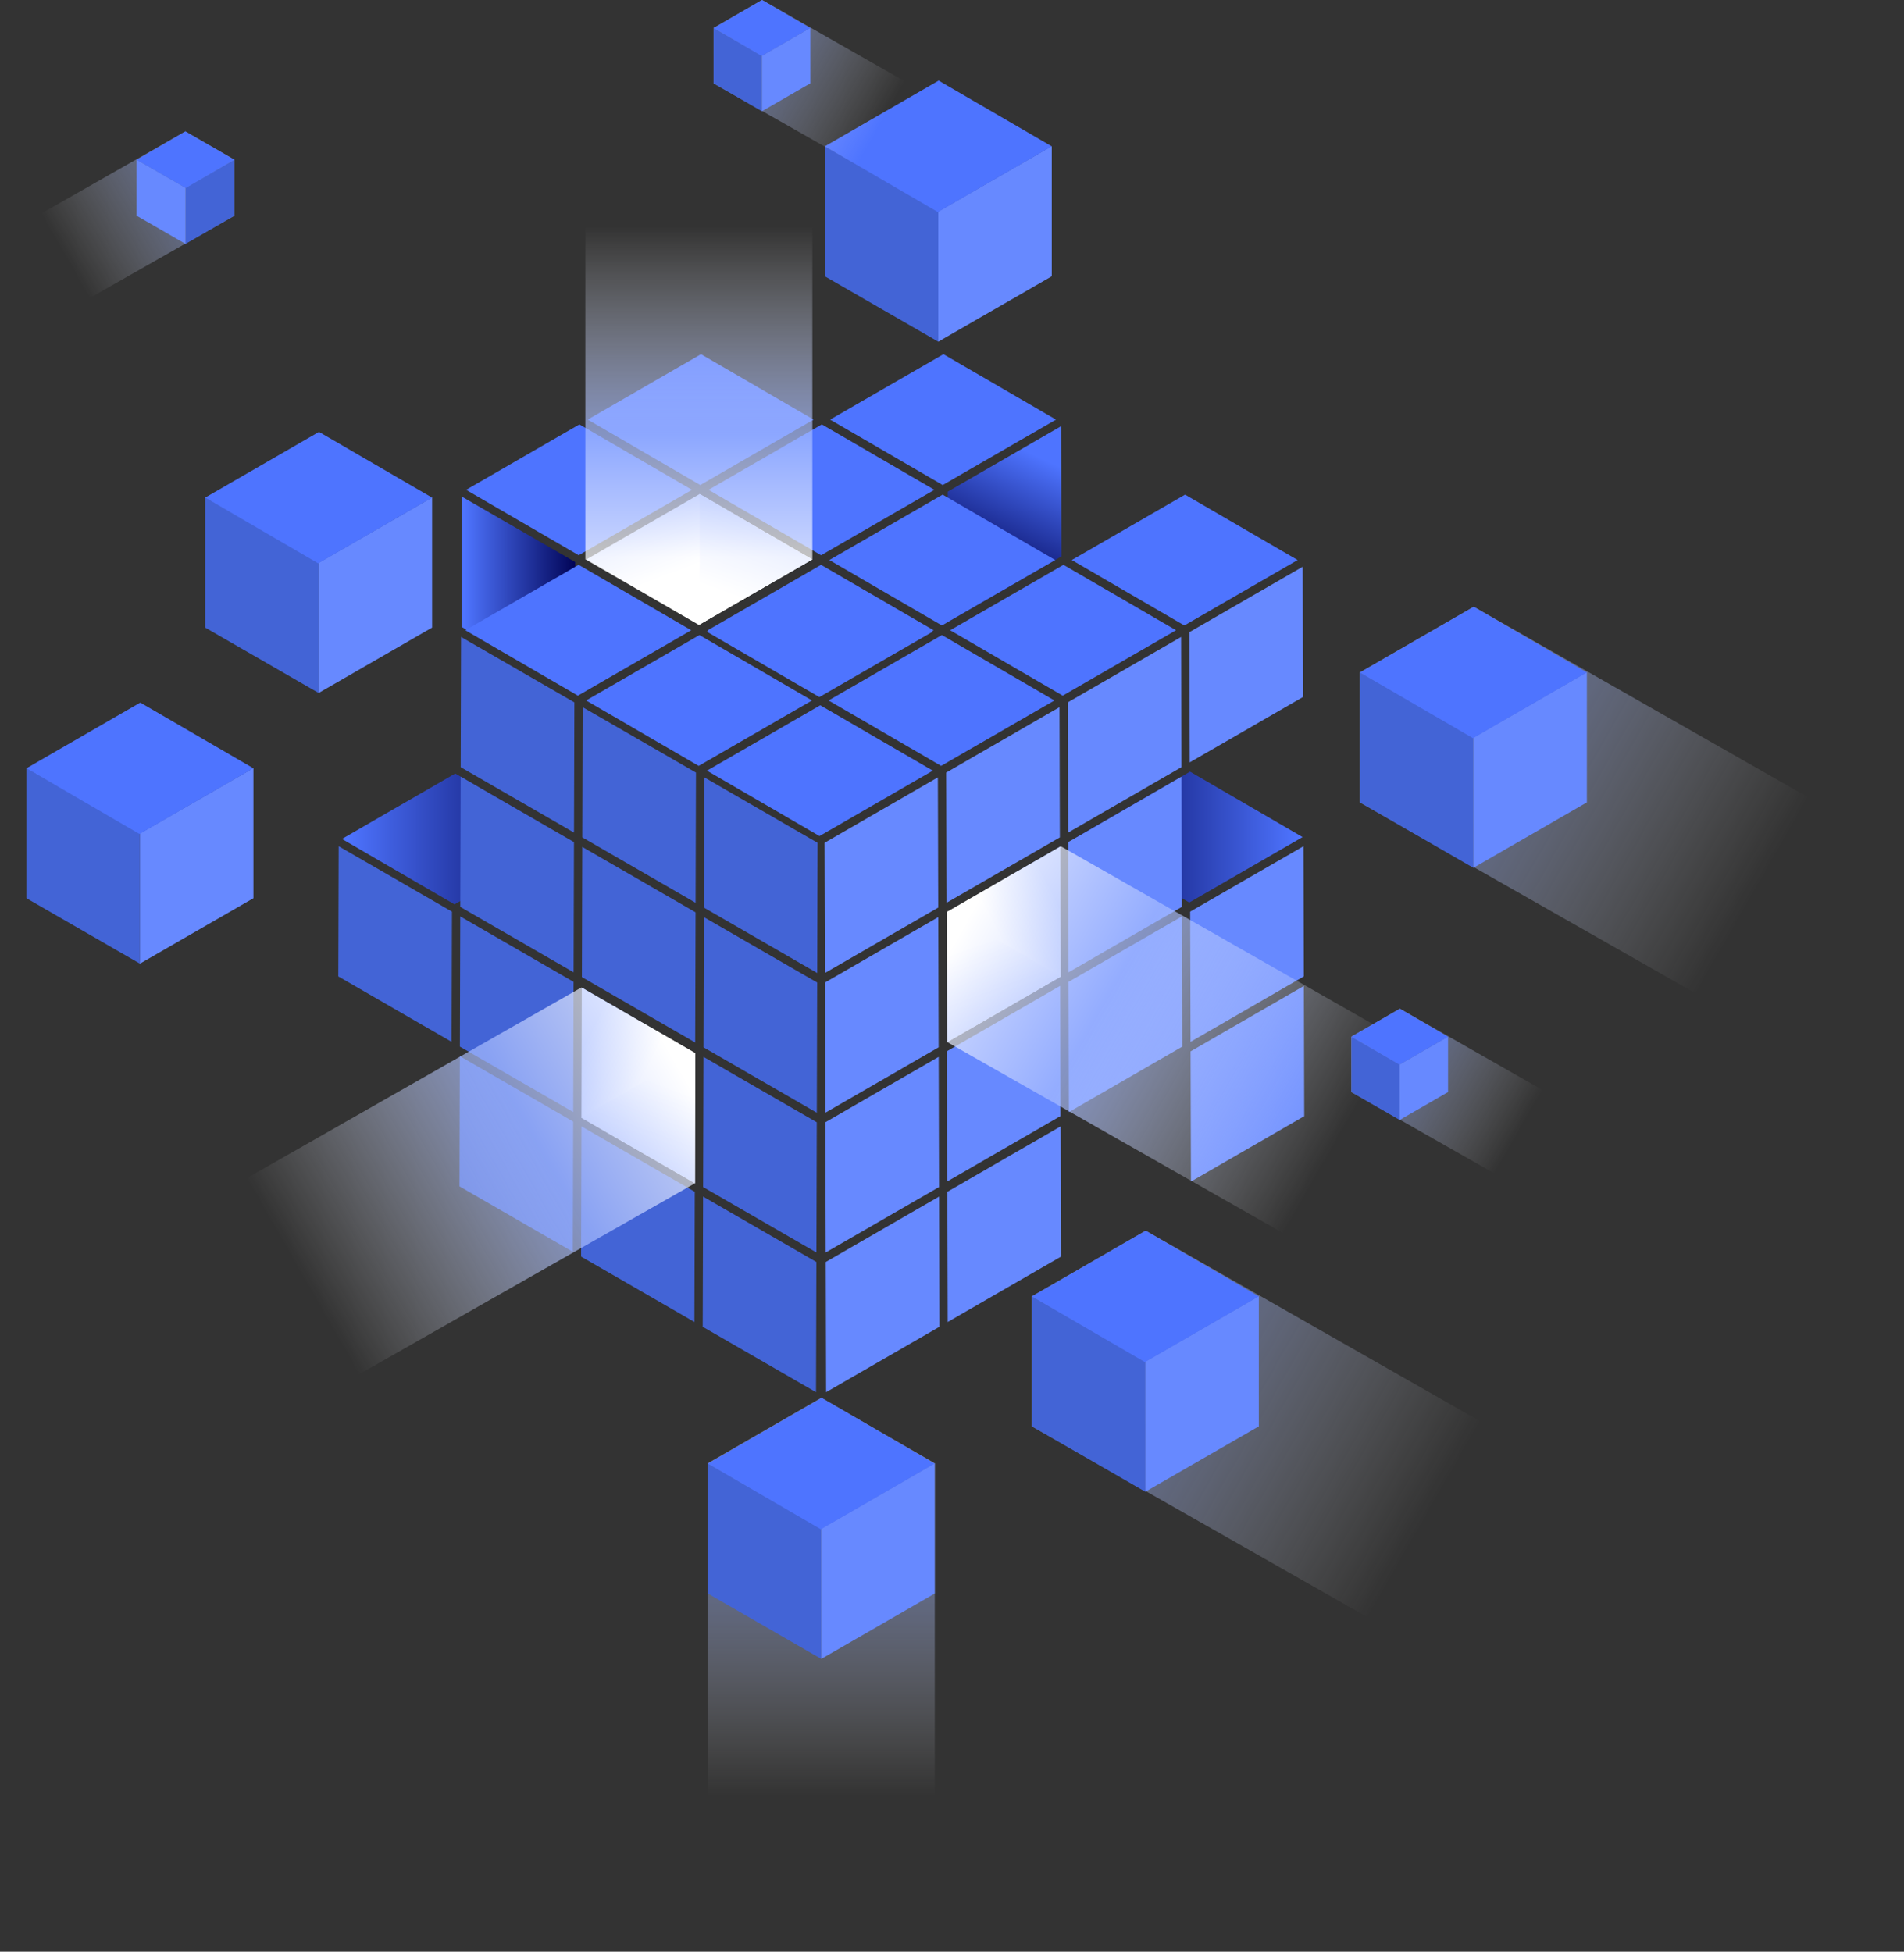 <svg xmlns="http://www.w3.org/2000/svg" xmlns:xlink="http://www.w3.org/1999/xlink" viewBox="0 0 2773.65 2843.08"><rect x="0" y="0" width="2773.65" height="2843.08" fill="#333333" stroke="none"/><defs><style>.a{isolation:isolate;}.b,.p,.q,.r,.s,.t,.u,.v,.w{mix-blend-mode:screen;}.b,.s,.t,.u,.v,.w{opacity:0.4;}.b{fill:url(#a);}.c{fill:#4364D6;}.d{fill:#6789FF;}.e{fill:#4E74FF;}.f{fill:url(#b);}.g{fill:url(#c);}.h{fill:url(#d);}.i{fill:url(#e);}.j{fill:url(#f);}.k{fill:url(#g);}.l{fill:url(#h);}.m{fill:url(#i);}.n{fill:url(#j);}.o{fill:url(#k);}.p,.q,.r{opacity:0.7;}.p{fill:url(#l);}.q{fill:url(#m);}.r{fill:url(#n);}.s{fill:url(#o);}.t{fill:url(#p);}.u{fill:url(#q);}.v{fill:url(#r);}.w{fill:url(#s);}</style><linearGradient id="a" x1="2010.25" y1="994.56" x2="2552.77" y2="1305.23" gradientUnits="userSpaceOnUse"><stop offset="0" stop-color="#fff"/><stop offset="0.37" stop-color="#A7BCFF"/><stop offset="1" stop-color="#fff" stop-opacity="0"/></linearGradient><linearGradient id="b" x1="1429.05" y1="837.11" x2="1511.37" y2="660.7" gradientUnits="userSpaceOnUse"><stop offset="0" stop-color="#010457"/><stop offset="0.98" stop-color="#4E74FF"/></linearGradient><linearGradient id="c" x1="1568.44" y1="1219.41" x2="1897.52" y2="1219.41" xlink:href="#b"/><linearGradient id="d" x1="498.12" y1="1222.12" x2="827.19" y2="1222.12" gradientUnits="userSpaceOnUse"><stop offset="0.02" stop-color="#4E74FF"/><stop offset="1" stop-color="#010457"/></linearGradient><linearGradient id="e" x1="672.37" y1="866.01" x2="837.98" y2="866.01" xlink:href="#d"/><linearGradient id="f" x1="1460.24" y1="1376.61" x2="1549.55" y2="1330.54" gradientUnits="userSpaceOnUse"><stop offset="0.02" stop-color="#fff"/><stop offset="1" stop-color="#A7BCFF"/></linearGradient><linearGradient id="g" x1="1426.09" y1="1371.24" x2="1478.82" y2="1513.74" gradientUnits="userSpaceOnUse"><stop offset="0.02" stop-color="#fff"/><stop offset="1" stop-color="#A7BCFF"/></linearGradient><linearGradient id="h" x1="7056.93" y1="1601.12" x2="7146.23" y2="1555.04" gradientTransform="matrix(-1, 0, 0, 1, 7988.94, -18.9)" xlink:href="#f"/><linearGradient id="i" x1="7022.8" y1="1595.74" x2="7075.52" y2="1738.24" gradientTransform="matrix(-1, 0, 0, 1, 7988.94, -18.9)" xlink:href="#g"/><linearGradient id="j" x1="1021.6" y1="822.48" x2="979.69" y2="713.12" xlink:href="#f"/><linearGradient id="k" x1="1064.74" y1="869.52" x2="1107.31" y2="750.34" xlink:href="#f"/><linearGradient id="l" x1="1408.87" y1="1343.57" x2="1951.39" y2="1654.24" xlink:href="#a"/><linearGradient id="m" x1="6536.8" y1="1568.08" x2="7079.32" y2="1878.75" gradientTransform="matrix(-1, 0, 0, 1, 7520.32, -18.9)" xlink:href="#a"/><linearGradient id="n" x1="1018.06" y1="809.51" x2="1018.06" y2="329.58" xlink:href="#a"/><linearGradient id="o" x1="6264" y1="4414.78" x2="6264" y2="3934.85" gradientTransform="translate(7460.39 6551.76) rotate(180)" xlink:href="#a"/><linearGradient id="p" x1="1532.36" y1="1903.46" x2="2074.88" y2="2214.14" xlink:href="#a"/><linearGradient id="q" x1="1981" y1="1516.58" x2="2212.18" y2="1648.96" xlink:href="#a"/><linearGradient id="r" x1="1051.93" y1="47.17" x2="1283.12" y2="179.56" xlink:href="#a"/><linearGradient id="s" x1="2040.08" y1="258.03" x2="2273.8" y2="391.87" gradientTransform="matrix(-1, 0, 0, 1, 2368.95, -18.9)" xlink:href="#a"/></defs><g class="a"><polygon class="b" points="2773.28 1240.87 2146.87 883.87 1981.39 979.41 1981.03 979.21 1981.03 1168.88 2608.32 1525.63 2773.65 1430.35 2773.65 1240.66 2773.28 1240.87"/><polygon class="c" points="2146.36 1074.51 2146.36 1264.18 1981.03 1168.88 1981.03 979.21 2146.36 1074.51"/><polygon class="d" points="2146.36 1074.51 2146.36 1264.18 2311.67 1168.88 2311.67 979.21 2146.36 1074.51"/><polygon class="e" points="2146.87 883.87 2311.63 979.61 2145.8 1075.35 1981.04 979.61 2146.87 883.87"/><polygon class="c" points="203.84 1214.1 203.84 1403.77 38.51 1308.48 38.51 1118.81 203.84 1214.1"/><polygon class="d" points="203.84 1214.1 203.84 1403.77 369.17 1308.48 369.17 1118.81 203.84 1214.1"/><polygon class="e" points="204.36 1023.46 369.11 1119.2 203.28 1214.95 38.53 1119.2 204.36 1023.46"/><polygon class="f" points="1380.66 716.16 1381.19 905.85 1546.28 810.54 1545.73 620.86 1380.66 716.16"/><polygon class="g" points="1733.53 1124.1 1897.52 1219.41 1732.45 1314.72 1568.44 1219.41 1733.53 1124.1"/><polygon class="h" points="663.19 1126.82 827.19 1222.13 662.13 1317.43 498.12 1222.12 663.19 1126.82"/><polygon class="c" points="1366.84 308.08 1366.84 497.75 1201.52 402.46 1201.52 212.78 1366.84 308.08"/><polygon class="d" points="1366.84 308.08 1366.84 497.75 1532.17 402.46 1532.17 212.78 1366.84 308.08"/><polygon class="e" points="1367.36 117.44 1532.12 213.18 1366.29 308.93 1201.54 213.18 1367.36 117.44"/><g class="a"><polygon class="c" points="834.97 1633.84 834.44 1823.52 669.36 1728.21 669.9 1538.53 834.97 1633.84"/><polygon class="c" points="835.55 1430.3 835.02 1619.97 669.94 1524.66 670.47 1334.99 835.55 1430.3"/></g><polygon class="c" points="1012.13 1736.12 1011.59 1925.79 846.52 1830.5 847.05 1640.8 1012.13 1736.12"/><polygon class="c" points="1191.01 1227.73 1190.47 1417.43 1025.39 1322.11 1025.93 1132.42 1191.01 1227.73"/><polygon class="c" points="1190.42 1431.3 1189.9 1620.95 1024.81 1525.65 1025.35 1335.99 1190.42 1431.3"/><polygon class="c" points="1189.85 1634.85 1189.32 1824.52 1024.24 1729.2 1024.78 1539.55 1189.85 1634.85"/><polygon class="c" points="1189.28 1838.39 1188.74 2028.07 1023.66 1932.77 1024.21 1743.09 1189.28 1838.39"/><polygon class="c" points="658.4 1328.02 657.86 1517.68 492.81 1422.37 493.35 1232.73 658.4 1328.02"/><polygon class="c" points="1013.85 1125.45 1013.31 1315.13 848.25 1219.83 848.77 1030.15 1013.85 1125.45"/><polygon class="c" points="1013.28 1329.02 1012.74 1518.68 847.67 1423.37 848.2 1233.71 1013.28 1329.02"/><polygon class="d" points="1734.36 1531.56 1734.9 1721.24 1899.94 1625.94 1899.4 1436.26 1734.36 1531.56"/><polygon class="d" points="1555.47 1023.17 1556.01 1212.85 1721.08 1117.55 1720.55 927.87 1555.47 1023.17"/><polygon class="d" points="1556.04 1226.73 1556.59 1416.4 1721.67 1321.08 1721.13 1131.43 1556.04 1226.73"/><polygon class="d" points="1201.17 1227.73 1201.71 1417.43 1366.77 1322.11 1366.23 1132.42 1201.17 1227.73"/><polygon class="d" points="1201.74 1431.3 1202.29 1620.95 1367.35 1525.65 1366.82 1335.99 1201.74 1431.3"/><polygon class="d" points="1202.32 1634.85 1202.86 1824.52 1367.93 1729.2 1367.4 1539.55 1202.32 1634.85"/><polygon class="d" points="1379.24 1531.47 1379.77 1721.13 1544.85 1625.82 1544.32 1436.17 1379.24 1531.47"/><polygon class="d" points="1202.9 1838.39 1203.43 2028.07 1368.52 1932.77 1367.97 1743.09 1202.9 1838.39"/><polygon class="d" points="1733.77 1328.02 1734.31 1517.68 1899.37 1422.37 1898.83 1232.73 1733.77 1328.02"/><polygon class="d" points="1378.32 1125.45 1378.86 1315.13 1543.93 1219.83 1543.39 1030.15 1378.32 1125.45"/><polygon class="e" points="1372.06 925.09 1536.05 1020.39 1370.96 1115.69 1206.99 1020.39 1372.06 925.09"/><polygon class="e" points="1549.21 822.81 1713.2 918.1 1548.13 1013.41 1384.14 918.12 1549.21 822.81"/><polygon class="e" points="1726.35 720.54 1890.33 815.83 1725.27 911.13 1561.29 815.83 1726.35 720.54"/><polygon class="e" points="1374.35 515.98 1538.35 611.28 1373.3 706.58 1209.29 611.27 1374.35 515.98"/><g class="a"><polygon class="e" points="1021.2 515.97 1185.22 611.27 1020.14 706.58 856.14 611.27 1021.2 515.97"/><polygon class="e" points="1197.22 618.24 1361.21 713.55 1196.14 808.87 1032.14 713.55 1197.22 618.24"/></g><polygon class="e" points="1373.21 720.52 1537.22 815.83 1372.14 911.14 1208.14 815.83 1373.21 720.52"/><polygon class="e" points="1196.06 822.81 1360.06 918.12 1194.99 1013.42 1030.99 918.11 1196.06 822.81"/><polygon class="e" points="1194.66 824.89 1358.67 920.2 1193.61 1015.5 1029.6 920.19 1194.66 824.89"/><polygon class="i" points="837.98 818.82 837.44 1008.51 672.37 913.21 672.9 723.52 837.98 818.82"/><polygon class="e" points="1018.91 925.08 1182.91 1020.39 1017.83 1115.7 853.83 1020.39 1018.91 925.08"/><polygon class="e" points="1194.91 1027.37 1358.89 1122.65 1193.82 1217.96 1029.84 1122.66 1194.91 1027.37"/><polygon class="e" points="844.06 618.24 1008.06 713.55 842.99 808.86 678.98 713.55 844.06 618.24"/><polygon class="j" points="1379.64 1328.31 1380.18 1517.95 1545.25 1422.66 1544.73 1233 1379.64 1328.31"/><polygon class="k" points="1379.64 1328.31 1380.18 1517.95 1545.25 1422.66 1545.25 1422.48 1380.9 1327.58 1379.64 1328.31"/><polygon class="l" points="1012.61 1533.91 1012.07 1723.56 846.98 1628.25 847.53 1438.6 1012.61 1533.91"/><polygon class="m" points="1012.61 1533.91 1012.07 1723.56 846.98 1628.25 846.98 1628.06 1011.34 1533.19 1012.61 1533.91"/><polygon class="n" points="1019.26 719.66 1183.26 814.97 1018.19 910.27 854.18 814.96 1019.26 719.66"/><polygon class="o" points="1019.22 909.68 1183.26 814.97 1019.26 719.66 1019.22 719.68 1019.22 909.68"/><g class="a"><polygon class="d" points="1556.62 1430.3 1557.16 1619.97 1722.24 1524.66 1721.69 1334.99 1556.62 1430.3"/></g><polygon class="p" points="2171.89 1589.88 1545.49 1232.88 1380 1328.42 1379.65 1328.22 1379.65 1517.9 2006.94 1874.63 2172.27 1779.35 2172.27 1589.66 2171.89 1589.88"/><polygon class="q" points="220.5 1795.5 846.91 1438.5 1012.4 1534.05 1012.75 1533.84 1012.75 1723.51 385.46 2080.27 220.13 1984.97 220.13 1795.28 220.5 1795.5"/><polygon class="r" points="1183.01 198.97 1018.57 103.41 853.09 198.95 852.74 198.75 852.74 814.92 1018.06 910.21 1183.38 814.92 1183.38 198.75 1183.01 198.97"/><polygon class="e" points="842.92 822.8 1006.92 918.11 841.84 1013.42 677.84 918.11 842.92 822.8"/><polygon class="d" points="1732.62 920.89 1733.16 1110.58 1898.22 1015.28 1897.67 825.6 1732.62 920.89"/><polygon class="s" points="1031.45 2747.52 1195.89 2843.08 1361.38 2747.55 1361.72 2747.73 1361.72 2131.58 1196.41 2036.28 1031.07 2131.58 1031.07 2747.73 1031.45 2747.52"/><polygon class="c" points="1196.4 2226.92 1196.4 2416.6 1031.07 2321.29 1031.07 2131.62 1196.4 2226.92"/><polygon class="d" points="1196.4 2226.92 1196.4 2416.6 1361.72 2321.29 1361.72 2131.62 1196.4 2226.92"/><polygon class="e" points="1196.92 2036.28 1361.67 2132.02 1195.84 2227.78 1031.09 2132.02 1196.92 2036.28"/><polygon class="d" points="1380.06 1736.12 1380.59 1925.79 1545.67 1830.5 1545.12 1640.8 1380.06 1736.12"/><polygon class="c" points="836.14 1226.73 835.59 1416.4 670.51 1321.08 671.05 1131.43 836.14 1226.73"/><polygon class="c" points="836.7 1023.17 836.17 1212.85 671.09 1117.55 671.63 927.87 836.7 1023.17"/><polygon class="c" points="464.17 819.8 464.17 1009.49 298.84 914.19 298.84 724.51 464.17 819.8"/><polygon class="d" points="464.17 819.8 464.17 1009.49 629.48 914.19 629.48 724.51 464.17 819.8"/><polygon class="e" points="464.68 629.17 629.44 724.9 463.59 820.66 298.85 724.9 464.68 629.17"/><polygon class="t" points="2295.39 2149.77 1668.98 1792.77 1503.5 1888.31 1503.14 1888.11 1503.14 2077.79 2130.44 2434.54 2295.76 2339.25 2295.76 2149.57 2295.39 2149.77"/><polygon class="c" points="1668.47 1983.4 1668.47 2173.08 1503.14 2077.79 1503.14 1888.11 1668.47 1983.4"/><polygon class="d" points="1668.47 1983.4 1668.47 2173.08 1833.79 2077.79 1833.79 1888.11 1668.47 1983.4"/><polygon class="e" points="1668.98 1792.77 1833.74 1888.51 1667.9 1984.25 1503.15 1888.51 1668.98 1792.77"/><polygon class="u" points="2306.15 1621.54 2039.22 1469.41 1968.71 1510.12 1968.55 1510.03 1968.55 1590.86 2235.85 1742.87 2306.3 1702.27 2306.3 1621.44 2306.15 1621.54"/><polygon class="c" points="2039 1550.64 2039 1631.46 1968.55 1590.86 1968.55 1510.03 2039 1550.64"/><polygon class="d" points="2039 1550.64 2039 1631.46 2109.44 1590.86 2109.44 1510.03 2039 1550.64"/><polygon class="e" points="2039.22 1469.41 2109.43 1510.2 2038.77 1551 1968.56 1510.2 2039.22 1469.41"/><polygon class="v" points="1377.08 152.13 1110.15 0 1039.64 40.71 1039.48 40.62 1039.48 121.46 1306.79 273.47 1377.24 232.87 1377.24 152.04 1377.08 152.13"/><polygon class="c" points="1109.93 81.24 1109.93 162.06 1039.48 121.46 1039.48 40.62 1109.93 81.24"/><polygon class="d" points="1109.93 81.24 1109.93 162.06 1180.38 121.46 1180.38 40.62 1109.93 81.24"/><polygon class="e" points="1110.15 0 1180.36 40.8 1109.69 81.6 1039.49 40.8 1110.15 0"/><polygon class="w" points="0.16 345.24 270.02 191.45 341.31 232.62 341.46 232.52 341.46 314.24 71.23 467.93 0 426.88 0 345.15 0.16 345.24"/><polygon class="c" points="270.24 273.58 270.24 355.29 341.46 314.24 341.46 232.52 270.24 273.58"/><polygon class="d" points="270.24 273.58 270.24 355.29 199.03 314.24 199.03 232.52 270.24 273.58"/><polygon class="e" points="270.02 191.45 199.04 232.7 270.48 273.95 341.46 232.7 270.02 191.45"/></g></svg>